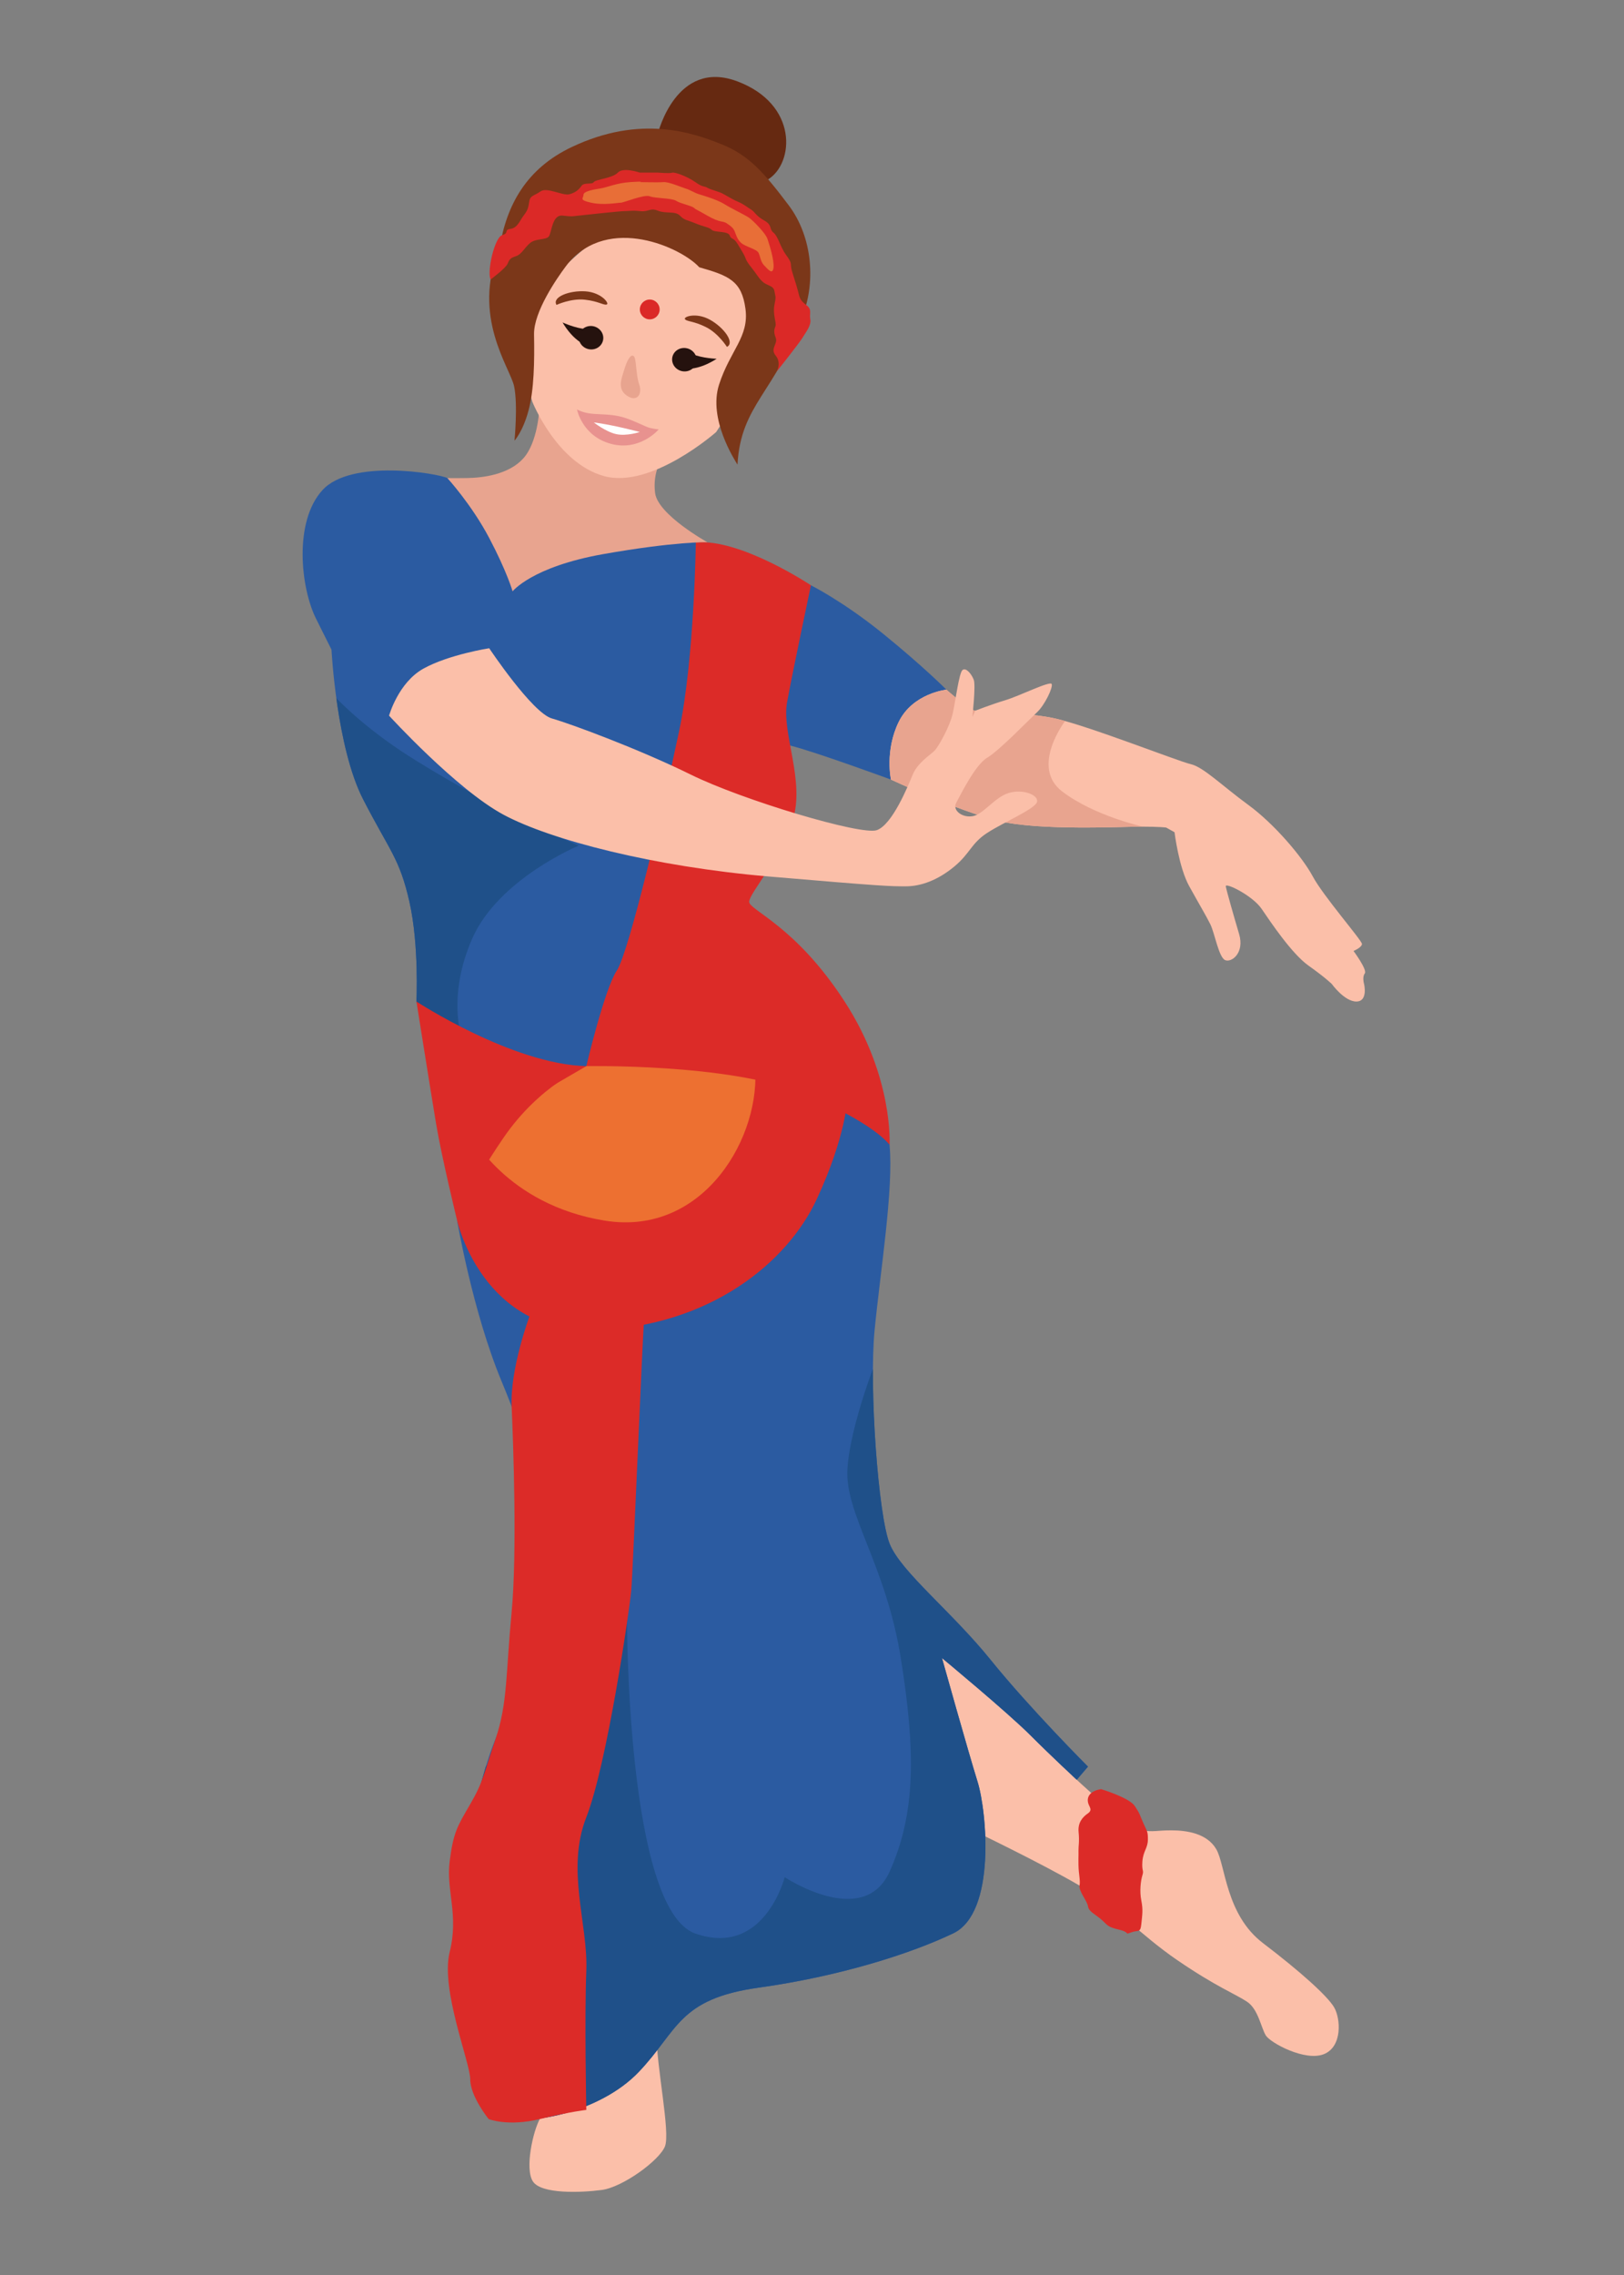 <?xml version="1.0" encoding="utf-8"?>
<!-- Generator: Adobe Illustrator 16.0.0, SVG Export Plug-In . SVG Version: 6.00 Build 0)  -->
<!DOCTYPE svg PUBLIC "-//W3C//DTD SVG 1.1//EN" "http://www.w3.org/Graphics/SVG/1.1/DTD/svg11.dtd">
<svg version="1.1" id="Layer_1" xmlns="http://www.w3.org/2000/svg" xmlns:xlink="http://www.w3.org/1999/xlink" x="0px" y="0px"
	 width="250px" height="350px" viewBox="0 0 250 350" enable-background="new 0 0 250 350" xml:space="preserve">
<rect x="0" y="0" width="250" height="350" fill="#808080" stroke="none"/>
<path fill="#FBBFA9" d="M83.151,325.892c-1.106,1.949-2.402,7.784-1.106,9.729c1.296,1.945,7.348,1.729,10.589,1.297
	s8.862-4.539,9.726-6.699c0.864-2.162-1.296-12.104-1.296-17.289C101.063,307.742,83.151,325.892,83.151,325.892z"/>
<path fill="#FBBFA9" d="M149.762,281.592c0,0,10.519,5.043,16.426,8.5c5.906,3.459,9.221,7.492,15.127,11.526
	c5.907,4.035,8.935,5.188,10.661,6.341c1.729,1.151,2.162,4.034,2.884,5.186c0.719,1.152,6.051,4.033,8.932,2.882
	c2.882-1.152,2.593-5.476,1.585-7.204s-5.185-5.496-10.949-9.88c-5.763-4.384-5.765-12.021-7.205-14.469
	c-1.438-2.45-4.61-2.882-6.915-2.882c-2.304,0-2.593,0.287-4.61,0c-2.018-0.289-10.543-8.34-10.543-8.34
	s-14.814-20.045-21.299-21.341C137.371,250.614,149.762,281.592,149.762,281.592z"/>
<path fill="#2B5BA1" d="M124.836,90.044c0,0,5.043,2.517,11.238,7.56c6.195,5.042,9.617,8.5,9.617,8.5l-8.537,13.832
	c0,0-11.643-4.276-15.51-5.236C117.775,113.74,117.773,90.122,124.836,90.044z"/>
<g>
	<defs>
		<path id="XMLID_4230_" d="M68.861,73.545c-1.513-0.724-14.804-2.993-19.233,1.869c-4.431,4.863-3.351,15.021-0.975,19.775
			c2.378,4.755,2.378,4.755,2.378,4.755s0.756,15.02,4.864,23.017c4.105,7.996,5.618,9.077,7.131,15.777
			c1.513,6.699,1.08,15.344,1.08,15.344l8.862,25.718l-2.595,7.997c0,0,2.378,13.975,6.81,24.637
			c4.429,10.663,5.583,15.849,4.14,25.069c-1.438,9.223-0.216,19.596-4.14,27.952c-3.926,8.356-4.792,18.153-6.81,25.07
			c-2.016,6.915,6.917,34.001,8.934,35.155c2.018,1.152,12.968-0.577,19.019-6.917c6.051-6.339,6.052-11.238,18.441-12.967
			c12.393-1.729,23.341-5.187,29.969-8.356c6.628-3.171,5.188-18.729,3.746-23.342c-1.44-4.61-5.476-19.019-5.476-19.019
			s10.086,8.357,13.545,11.816c3.458,3.457,7.203,6.915,7.203,6.915l1.729-2.018c0,0-8.932-8.934-14.982-16.425
			c-6.052-7.491-13.81-13.543-15.55-17.866c-1.74-4.322-3.181-23.881-2.317-32.831c0.864-8.951,2.954-21.758,2.302-28.546
			c-0.648-6.788-13.54-12.247-20.743-15.777c-7.206-3.529-5.476-23.412-3.748-34.074c1.73-10.662-2.2-39.423-5.329-42.817
			C103.99,80.065,68.861,73.545,68.861,73.545z"/>
	</defs>
	<use xlink:href="#XMLID_4230_"  overflow="visible" fill="#2B5BA1"/>
	<clipPath id="XMLID_2_">
		<use xlink:href="#XMLID_4230_"  overflow="visible"/>
	</clipPath>
	<path clip-path="url(#XMLID_2_)" fill="#1F5089" d="M46.587,100.917c0,0,4.121,7.852,17.519,16.137
		c13.4,8.285,24.995,13.039,24.995,13.039s-12.388,5.116-16.421,14.336c-4.033,9.222-1.729,16.424-0.289,18.441
		c1.44,2.018-6.897-0.094-6.897-0.094l-6.934-16.331c0,0-11.555-32.562-11.973-34.867C46.169,109.273,46.587,100.917,46.587,100.917
		z"/>
	<path clip-path="url(#XMLID_2_)" fill="#1F5089" d="M96.521,249.029c0,0-0.081,44.716,10.515,48.437
		c10.596,3.721,13.765-8.67,13.765-8.67s12.131,8.068,16.15-0.864c4.021-8.934,4.022-18.443,1.716-32.852
		c-2.306-14.406-8.644-22.187-8.213-29.103c0.434-6.916,4.755-17.577,4.755-17.577s23.578,45.34,30.808,55.52
		c7.229,10.179,16.452,24.876,14.145,26.029c-2.305,1.151-25.068,2.644-28.526,7.517c-3.458,4.872-17.864,13.238-21.181,14.53
		c-3.313,1.293-27.799,2.732-31.262,6.768c-3.46,4.035-15.563,19.019-26.801,11.239c-11.238-7.78-15.56-21.9-13.831-34.003
		C60.289,283.896,96.521,249.029,96.521,249.029z"/>
</g>
<path fill="#DC2B28" d="M70.374,187.797c0,0,3.891,17.506,21.397,16.856c17.505-0.647,29.391-10.373,33.929-20.099
	c4.541-9.725,4.754-15.561,4.754-15.561s-5.174-8.645-16.85-8.645c-11.678,0-23.347,3.674-23.347,3.674s-9.077,3.241-13.075,6.916
	C73.183,174.613,70.374,187.797,70.374,187.797z"/>
<path fill="#ED7031" d="M72.391,174.396c0,0,5.476,10.949,20.748,13.4c15.274,2.448,24.205-13.111,23.054-24.062
	c-1.152-10.95-12.391-5.187-12.391-5.187l-13.544,5.475L72.391,174.396z"/>
<path fill="#DC2B28" d="M107.116,83.458c0,0-0.219,17.891-2.595,29.129c-2.378,11.239-7.69,33.931-9.573,36.74
	c-1.882,2.809-4.691,14.696-4.691,14.696s21.827-0.432,33.066,4.106c11.238,4.539,13.612,7.997,13.612,7.997
	s0.652-10.374-6.912-22.044c-7.563-11.67-14.696-14.047-14.696-15.344s4.754-6.483,6.7-12.536
	c1.945-6.051-1.729-13.398-0.866-18.154c0.866-4.754,3.675-18.004,3.675-18.004S113.974,82.807,107.116,83.458z"/>
<path fill="#E8A48F" d="M83.016,62.993c0,0-0.215,5.074-2.484,7.56c-2.27,2.486-6.267,2.961-8.646,2.993
	c-2.376,0.033-3.025,0-3.025,0s3.705,4.031,6.446,9.217c2.739,5.187,3.603,8.213,3.603,8.213s2.96-3.783,13.96-5.728
	c11.002-1.945,16.008-1.837,16.008-1.837s-7.599-4.212-8.032-7.564c-0.434-3.353,1.189-5.511,1.189-5.511L83.016,62.993z"/>
<g>
	<path fill="#FBBFA9" d="M81.942,61.792c0,0,3.747,9.454,11.05,11.456c7.308,2.002,17.248-6.775,17.248-6.775
		s8.117-11.865,7.349-18.402c-0.765-6.535-12.117-13.12-17.464-14.781c-5.345-1.66-20.93,14.352-20.653,17.668
		C79.751,54.277,81.942,61.792,81.942,61.792z"/>
	<path fill="#E8A48F" d="M97.557,54.795c0.444,0.38,0.304,2.826,0.844,4.359c0.536,1.531-0.389,2.771-1.908,1.709
		c-1.524-1.067-0.811-2.605-0.38-4.047C96.542,55.376,97.113,54.415,97.557,54.795z"/>
	<path fill="#7B3719" d="M111.904,53.366c0,0-1.314-2.091-3.231-3.045c-1.917-0.955-2.871-0.818-3.216-1.199
		c-0.345-0.377,1.686-1.126,3.843,0.071C111.456,50.392,113.171,52.745,111.904,53.366z"/>
	<path fill="#7B3719" d="M85.669,46.909c0,0,2.236-1.042,4.366-0.802c2.131,0.24,2.855,0.875,3.351,0.743
		c0.496-0.126-0.8-1.861-3.262-2.029C87.661,44.656,84.941,45.696,85.669,46.909z"/>
	<path fill="#E8928F" d="M88.824,62.993c0,0,0.868,0.513,2.241,0.65c1.373,0.139,3.122,0.056,4.763,0.525
		c1.637,0.47,3.55,1.494,4.163,1.652c0.613,0.155,1.411,0.248,1.411,0.248s-2.901,3.41-7.352,2.215
		C89.604,67.087,88.824,62.993,88.824,62.993z"/>
	<path fill="#FFFFFF" d="M91.41,64.989c0,0,1.884,1.471,3.482,1.805c1.602,0.334,3.594-0.332,3.594-0.332
		S94.258,65.331,91.41,64.989z"/>
	<path fill="#662911" d="M101.288,20.504c0,0,2.825-11.514,12.213-7.99c9.389,3.524,8.779,12.579,4.74,15.085
		C114.201,30.104,101.288,20.504,101.288,20.504z"/>
	<path fill="#7B3719" d="M121.393,31.556c-3.76-4.972-6.042-7.648-10.362-9.379c-4.317-1.731-12.41-4.605-23.052,0.461
		c-6.879,3.276-9.998,8.799-11.083,15.575c-0.006,0.01-0.009,0.017-0.013,0.027c-4.37,10.448,1.67,18.358,2.263,21.201
		s0.055,8.354,0.055,8.354s1.301-1.415,2.158-4.631c0.861-3.214,0.929-7.512,0.853-11.727c-0.062-3.507,3.581-8.702,4.803-10.346
		c0.129-0.173,0.258-0.341,0.404-0.532c6.322-7.616,17.532-2.429,20.223,0.559c4.549,1.298,6.538,2.07,7.115,6.392
		c0.581,4.325-2.352,6.366-4.063,11.658c-1.709,5.29,2.409,11.596,2.835,12.315c0.5-9.295,5.922-11.152,9.861-22.52
		C125.623,43.705,125.162,36.531,121.393,31.556z"/>
	<g>
		<path fill="#25120E" d="M103.796,54.284c-0.588,0.81-0.37,1.938,0.485,2.519c0.856,0.583,2.031,0.401,2.619-0.411
			c0.592-0.806,0.374-1.935-0.483-2.518C105.56,53.292,104.386,53.477,103.796,54.284z"/>
		<path fill="#25120E" d="M106.598,54.478c1.521,0.651,3.718,0.716,3.718,0.716s-2.378,1.668-4.671,1.53
			C105.328,56.639,106.498,54.649,106.598,54.478z"/>
	</g>
	<g>
		<path fill="#25120E" d="M92.848,51.705c0.164,0.988-0.536,1.899-1.561,2.039c-1.027,0.138-1.996-0.548-2.161-1.538
			c-0.169-0.985,0.53-1.897,1.56-2.037C91.711,50.03,92.678,50.72,92.848,51.705z"/>
		<path fill="#25120E" d="M90.251,50.628c-1.65-0.096-3.646-1.019-3.646-1.019s1.384,2.555,3.498,3.454
			C90.426,53.13,90.266,50.825,90.251,50.628z"/>
	</g>
</g>
<g>
	<defs>
		<path id="XMLID_1613_" d="M137.154,119.936c0,0,10.373,4.862,16.641,6.375s18.911,0.865,21.829,0.865
			c2.917,0,3.89,0.138,3.89,0.138l1.296,0.726c0,0,0.649,5.403,2.271,8.321c1.62,2.918,2.593,4.538,3.239,5.835
			c0.649,1.297,1.297,5.079,2.27,5.511c0.975,0.432,3.025-1.081,2.162-3.999c-0.863-2.917-1.945-6.7-2.053-7.348
			c-0.109-0.648,4.105,1.405,5.511,3.458c1.406,2.053,4.647,6.916,7.24,8.753c2.593,1.837,3.565,2.809,3.565,2.809
			s1.945,2.702,3.782,2.702c1.838,0,1.188-2.702,1.188-2.702s-0.316-1.081,0.112-1.62c0.428-0.541-1.734-3.458-1.734-3.458
			s1.299-0.541,1.299-1.081c0-0.54-5.943-7.348-7.565-10.373c-1.62-3.025-5.943-8.105-9.94-11.022
			c-3.998-2.918-6.916-5.835-8.862-6.268c-1.945-0.432-16.378-6.159-21.372-7.132c-4.993-0.973-10.938-0.635-12.125-1.182
			c-1.188-0.547-4.106-3.141-4.106-3.141s-5.186,0.541-7.348,4.971C136.182,115.505,137.154,119.936,137.154,119.936z"/>
	</defs>
	<use xlink:href="#XMLID_1613_"  overflow="visible" fill="#FBBFA9"/>
	<clipPath id="XMLID_3_">
		<use xlink:href="#XMLID_1613_"  overflow="visible"/>
	</clipPath>
	<path clip-path="url(#XMLID_3_)" fill="#E8A48F" d="M163.964,110.929c0,0-5.415,7.061-0.443,10.843
		c4.971,3.782,12.43,5.404,12.43,5.404s-6.702,6.375-19.669,4.97c-12.969-1.405-28.961-5.403-26.474-14.102
		c2.483-8.698,3.13-14.426,7.128-15.831c4.001-1.405,14.267,1.188,14.267,1.188L163.964,110.929L163.964,110.929z"/>
</g>
<circle fill="#DB2927" cx="100.021" cy="47.608" r="1.525"/>
<path fill="#FBBFA9" d="M75.307,99.729c0,0-6.23,0.972-10.119,3.133c-3.891,2.161-5.294,7.24-5.294,7.24
	s10.373,11.346,17.613,15.236c7.239,3.89,23.124,7.997,40.846,9.509c17.722,1.513,18.692,1.513,21.071,1.513
	c2.378,0,4.971-0.972,7.456-3.025c2.486-2.053,2.593-3.567,5.078-5.188c2.486-1.621,7.35-3.674,7.674-4.754
	c0.323-1.081-2.162-2.053-4.324-1.405c-2.16,0.648-3.889,3.242-5.51,3.566s-3.241-0.865-2.594-2.053
	c0.649-1.188,2.918-5.835,4.754-6.916c1.837-1.081,6.541-5.943,7.702-7.024c1.16-1.081,2.457-3.782,2.24-4.323
	c-0.216-0.54-4.971,1.837-7.133,2.485c-2.16,0.648-4.646,1.622-4.646,1.622l-0.433,0.972c0,0,0.54-4.863,0.216-5.727
	c-0.323-0.865-1.188-1.945-1.729-1.513c-0.54,0.432-1.081,4.754-1.513,6.7c-0.433,1.945-2.162,5.079-2.81,5.727
	c-0.649,0.648-2.595,1.837-3.349,3.674c-0.759,1.837-3.135,7.672-5.514,8.536c-2.376,0.865-20.747-4.646-28.634-8.536
	c-7.887-3.89-18.37-7.78-21.395-8.645C81.936,109.669,75.307,99.729,75.307,99.729z"/>
<path fill="#DC2B28" d="M90.258,164.023c0,0-7.133,2.81-12.751,11.022c-5.62,8.213-7.133,12.751-7.133,12.751
	s-2.376-9.726-3.242-14.913c-0.863-5.187-3.025-18.802-3.025-18.802S78.835,163.729,90.258,164.023z"/>
<path fill="#DC2B28" d="M169.501,275.252c-1.847,0.292-2.161,1.297-2.018,2.017c0.145,0.722,0.805,1.153-0.03,1.729
	s-1.555,1.44-1.41,2.881c0.145,1.442-0.037,2.162-0.02,2.883c0.02,0.72-0.021,0.72-0.002,2.16c0.021,1.441,0.311,2.307,0.166,3.17
	c-0.145,0.866,1.152,2.307,1.296,3.17c0.145,0.864,1.008,1.153,2.018,2.018c1.008,0.863,0.864,1.152,2.737,1.585
	c1.873,0.432,0.761,0.843,1.873,0.432c1.113-0.412,1.441,0.144,1.585-1.297c0.145-1.44,0.289-2.16,0-3.601
	c-0.288-1.44-0.101-3.026,0.166-3.892c0.268-0.863-0.122-0.551,0-2.148c0.123-1.597,0.824-1.995,0.844-3.326
	c0.016-1.33-0.146-1.296-0.721-2.594c-0.577-1.296-0.433-1.296-1.297-2.593C173.823,276.549,169.501,275.252,169.501,275.252z"/>
<path fill="#DB2927" d="M75.528,42.993c0,0,2.339-1.725,2.627-2.445c0.286-0.72,0.47-0.864,1.314-1.152
	c0.846-0.289,1.279-1.297,2.142-2.017c0.866-0.721,2.451-0.433,2.883-1.009c0.433-0.576,0.475-3.374,2.109-3.2
	c1.635,0.174,1.34,0.114,2.497,0c1.157-0.114,6.2-0.69,7.063-0.69c0.866,0,1.036-0.144,2.392,0s1.515-0.561,2.732-0.064
	c1.216,0.496,2.656,0.004,3.377,0.754c0.722,0.75,0.993,0.606,2.37,1.183c1.377,0.577,2.096,0.577,2.529,1.009
	c0.431,0.433,2.519,0.145,2.772,0.865c0.254,0.72,0.553,0.184,1.268,1.389c0.715,1.205,1.001,1.637,1.146,2.069
	c0.144,0.432,0.435,0.864,1.01,1.584c0.575,0.721,1.008,1.432,1.296,1.725c0.288,0.293-0.433-0.428,0.288,0.293
	c0.72,0.72,1.73,0.587,1.875,1.518c0.142,0.931,0.289,0.687,0,2.105c-0.29,1.419,0.332,2.761,0.166,3.243
	c-0.166,0.482-0.352,0.824,0.028,1.805s-0.92,1.634,0,2.755c0.92,1.12,0.167,2.432,0.167,2.432s3.527-4.44,3.96-5.187
	c0.433-0.747,1.386-1.877,1.198-2.825c-0.19-0.947,0.354-1.48-0.638-2.223s-0.993-1.103-1.281-2.219
	c-0.288-1.117-0.863-2.701-1.007-3.422c-0.145-0.72,0.166-0.72-0.781-2.017c-0.949-1.296-1.237-2.881-1.957-3.458
	c-0.721-0.577-0.129-1.153-1.434-1.874c-1.305-0.72-1.447-1.352-2.025-1.685c-0.576-0.332-0.996-0.764-2.01-1.196
	s-1.861-1.009-2.446-1.297c-0.586-0.288-1.814-0.576-2.28-0.864c-0.466-0.288-0.625,0.006-1.843-0.862
	c-1.218-0.867-3.188-1.588-3.572-1.444c-0.382,0.145-2.175-0.019-2.175-0.019h-2.802c0,0-2.551-0.883-3.373,0
	c-0.822,0.883-3.413,1.033-3.703,1.462c-0.287,0.429-1.476-0.003-1.891,0.574c-0.413,0.576-0.844,1.008-1.854,1.296
	c-1.01,0.289-3.458-1.153-4.466-0.432c-1.01,0.721-1.587,0.576-1.729,1.585c-0.146,1.008-0.289,1.38-0.866,2.13
	c-0.577,0.75-0.929,1.898-2.018,2.047c-1.086,0.15-0.131,0.637-1.29,0.967C76.138,36.514,74.92,41.835,75.528,42.993z"/>
<path fill="#E86E37" d="M92.275,29.021c-0.571,0.093-2.45,0.361-2.45,0.937c0,0.576-0.775,0.792,1.162,1.225
	c1.935,0.432,4.119,0,4.575,0c0.457,0,3.631-1.32,4.458-0.985c0.826,0.336,3.421,0.264,4.068,0.696
	c0.649,0.432,2.306,0.72,2.737,1.081c0.433,0.36-0.002,0.012,2.053,1.194c2.055,1.183,2.343,0.75,2.99,1.183
	c0.649,0.433,1.008,0.722,1.224,1.226c0.217,0.504,0.361,1.224,1.01,1.801c0.647,0.576,2.376,0.936,2.665,1.513
	c0.289,0.577,0.304,1.368,0.872,1.945c0.568,0.577,1.289,1.513,1.434,0.36c0.145-1.153-0.649-3.602-0.938-4.467
	s-2.16-2.737-2.737-3.169c-0.577-0.433-2.881-1.513-3.892-2.162c-1.007-0.648-3.169-1.296-3.889-1.513
	c-0.719-0.216-1.32-0.648-2.029-0.865c-0.708-0.216-2.654-1.074-3.445-1.005c-0.793,0.069-3.589,0-3.589,0s0.691-0.149-1.499-0.004
	C94.868,28.158,93.572,28.811,92.275,29.021z"/>
<path fill="#DC2B28" d="M81.502,202.537c0,0-2.993,8.003-2.739,13.849c0.256,5.846,0.868,22.559-0.015,31.78
	c-0.881,9.221-0.599,13.875-2.445,19.314c-1.844,5.44-1.895,6.618-3.912,10.077c-2.018,3.458-2.595,4.348-3.17,8.801
	c-0.577,4.455,1.441,8.201,0,13.964c-1.44,5.763,3.172,17.001,3.17,19.595c0,2.594,2.831,6.096,2.831,6.096s2.966,1.186,7.863,0
	c4.897-1.186,7.173-1.409,7.173-1.409s-0.289-14.196,0-21.399c0.286-7.204-3.17-15.561,0-23.629
	c3.167-8.068,6.628-31.697,6.914-34.867c0.289-3.17,1.729-39.391,2.018-42.171C99.479,199.755,81.502,202.537,81.502,202.537z"/>
</svg>

